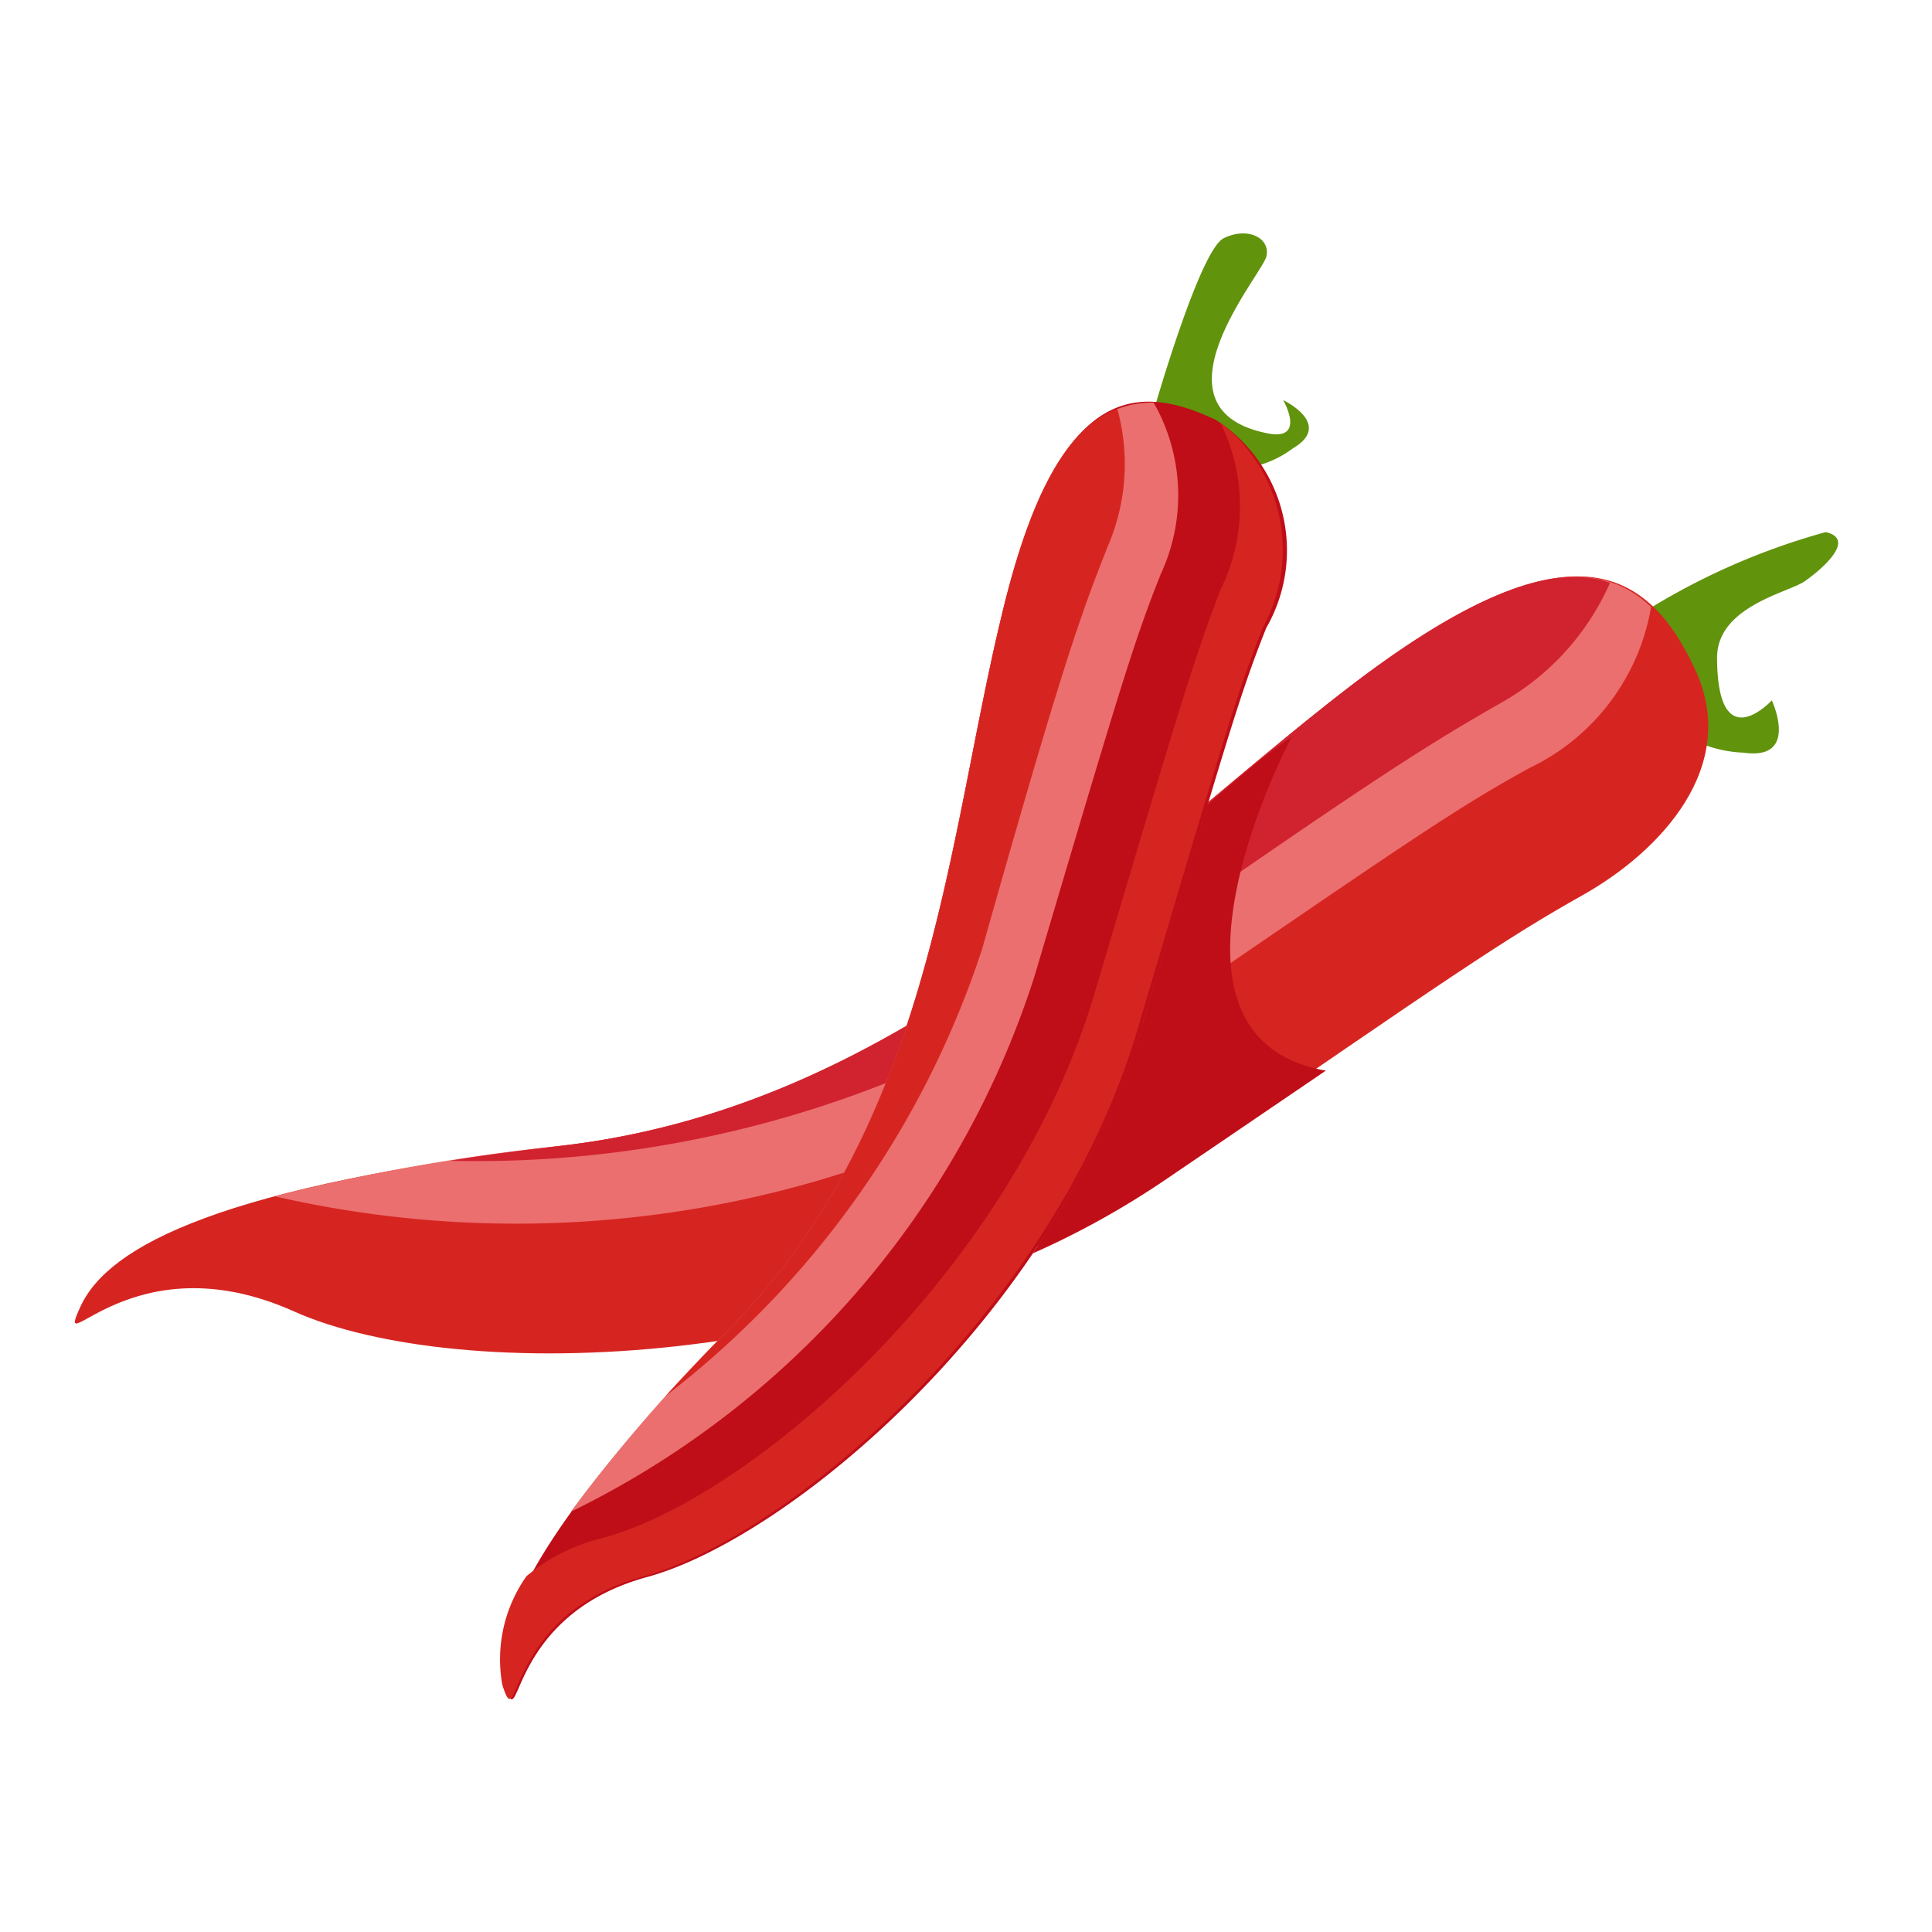 <svg id="2aa64888-5d75-475a-a247-4b560e89d630" data-name="Layer 1" xmlns="http://www.w3.org/2000/svg" viewBox="0 0 24 24">
  <title>crop_pepper</title>
  <path d="M20.41,7.61a8.5,8.5,0,0,1,2.27-1c.39.09-.06.47-.26.61s-1.08.31-1.09.94c0,1.28.68.54.68.54s.35.75-.35.65A1.57,1.57,0,0,1,20.73,9Z" style="fill: #61930c"/>
  <path d="M21.05,8.3c-.62-1.32-1.64-1.8-4.31.25S11.24,13.73,7,14.23s-5.65,1.24-6,2,.62-.85,2.65.06,7.16.8,10.79-1.7,4.26-2.93,5.22-3.47S21.63,9.52,21.05,8.3Z" style="fill: #d62521"/>
  <path d="M16.74,8.55c-2.67,2.06-5.5,5.18-9.74,5.68a25.16,25.16,0,0,0-3.59.63A13.4,13.4,0,0,0,13.77,13C17.4,10.52,18,10.09,19,9.54a2.72,2.72,0,0,0,1.51-2C19.83,6.89,18.75,7,16.74,8.55Z" style="fill: #eb6f6f"/>
  <path d="M16.74,8.55c-2.67,2.06-5.5,5.18-9.74,5.68-.51.06-1,.12-1.41.19a13.85,13.85,0,0,0,7.82-2.2C17,9.71,17.67,9.29,18.63,8.74A3.18,3.18,0,0,0,20,7.24C19.35,7,18.34,7.32,16.74,8.55Z" style="fill: #d1222f"/>
  <path d="M14.33,5.11s.57-2,.87-2.15.59,0,.53.23-1.49,1.88,0,2.19c.51.11.21-.41.21-.41s.63.3.12.6a1.3,1.3,0,0,1-.8.26Z" style="fill: #61930c"/>
  <path d="M15.11,5.22c-1.1-.53-2-.31-2.67,2.44s-.86,6.26-3.35,8.82-3,3.78-2.81,4.46,0-.87,1.76-1.35,5.08-3.25,6.13-6.79,1.22-4.15,1.56-5A1.93,1.93,0,0,0,15.11,5.22Z" style="fill: #bf0e18"/>
  <path d="M12.44,7.66c-.66,2.74-.86,6.26-3.35,8.82a20.14,20.14,0,0,0-2,2.3,11.2,11.2,0,0,0,5.76-6.65c1.05-3.54,1.23-4.15,1.57-5A2.32,2.32,0,0,0,14.33,5C13.57,5,12.93,5.59,12.44,7.66Z" style="fill: #eb6f6f"/>
  <path d="M12.44,7.66c-.66,2.74-.86,6.26-3.35,8.82-.31.31-.57.59-.82.86a11.52,11.52,0,0,0,3.93-5.55c1-3.54,1.22-4.14,1.56-5a2.58,2.58,0,0,0,.12-1.71C13.32,5.28,12.83,6,12.44,7.66Z" style="fill: #d62521"/>
  <path d="M15.16,5.25a2.34,2.34,0,0,1,0,2.08c-.33.86-.51,1.46-1.56,5s-4.33,6.31-6.13,6.78a2.31,2.31,0,0,0-.93.47,1.79,1.79,0,0,0-.3,1.35c.22.69,0-.87,1.76-1.35s5.08-3.25,6.13-6.79,1.22-4.15,1.56-5A2,2,0,0,0,15.16,5.25Z" style="fill: #d62521"/>
  <path d="M15,10c-.2.67-.47,1.56-.84,2.83a10.24,10.24,0,0,1-1.33,2.74,10.52,10.52,0,0,0,1.64-.91l2-1.36h0c-2.39-.42-.44-4.13-.42-4.15C15.71,9.38,15.36,9.68,15,10Z" style="fill: #bf0e18"/>
</svg>
